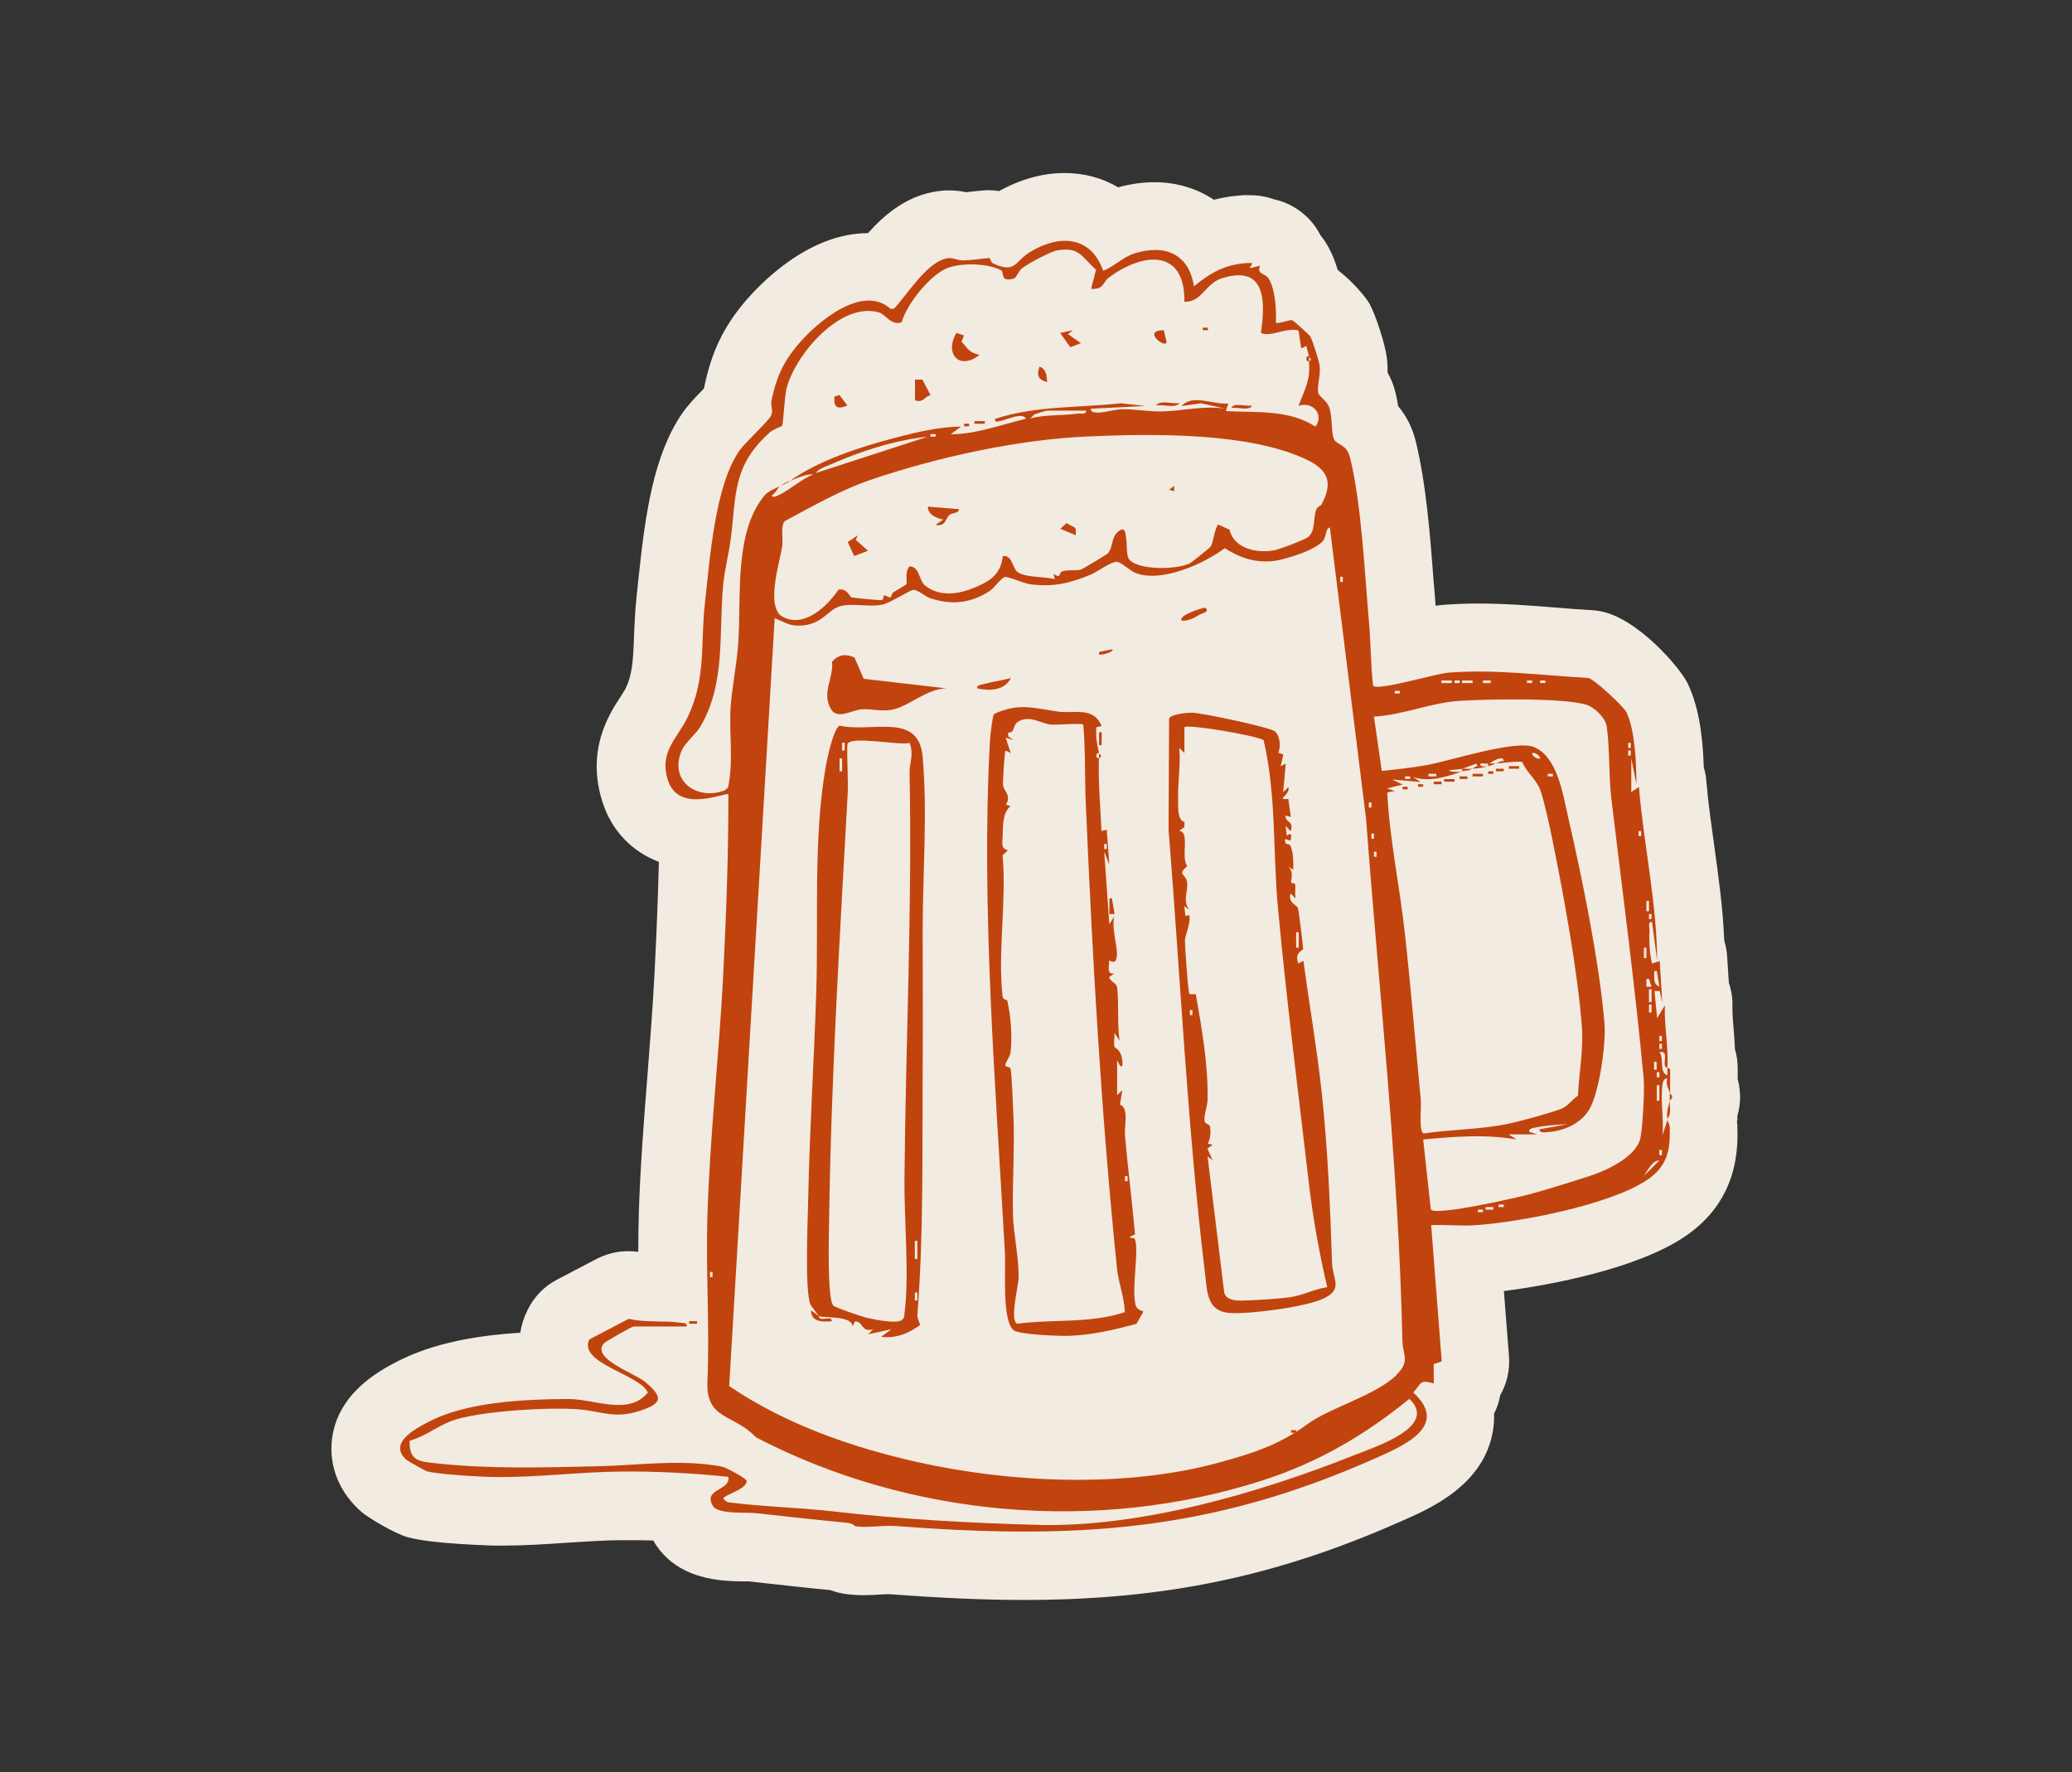 <?xml version="1.0" encoding="UTF-8"?>
<svg id="Layer_2" data-name="Layer 2" xmlns="http://www.w3.org/2000/svg" viewBox="0 0 121.67 104.07">
  <rect x="0" y="0" width="121.67" height="104.07" fill="#333333" stroke="none"/>
  <defs>
    <style>
      .cls-1 {
        fill: none;
      }

      .cls-2 {
        fill: #c1440e;
      }

      .cls-3 {
        fill: #f2ebe1;
      }
    </style>
  </defs>
  <g id="Layer_1-2" data-name="Layer 1">
    <g>
      <g>
        <path class="cls-3" d="M102.02,65.8c0-.08,0-.18,0-.26.12-.44.16-.82.16-1.1,0-.27-.03-.65-.14-1.08v-.6c0-.39-.05-.78-.16-1.14-.02-.43-.05-.83-.08-1.2-.04-.5-.08-.92-.07-1.28.02-.5-.06-.98-.21-1.43l-.1-1.54c-.02-.32-.08-.64-.17-.94-.08-1.93-.34-3.78-.59-5.58-.18-1.31-.36-2.55-.46-3.77-.02-.28-.07-.55-.15-.81-.07-2.16-.37-3.75-.96-4.96-.43-.89-2.93-3.82-5.12-4.22-.16-.03-.33-.05-.49-.06-.69-.04-1.39-.09-2.08-.15-1.48-.12-3.02-.24-4.6-.24-.74,0-1.42.03-2.09.08-.13.01-.27.03-.41.05-.03-.4-.06-.82-.1-1.24-.21-2.78-.45-5.94-1.07-8.43-.19-.78-.54-1.47-1.03-2.05-.05-.36-.13-.75-.26-1.16-.1-.3-.22-.57-.36-.81,0-.26,0-.55-.04-.86-.1-.8-.64-2.49-1.02-3.18-.16-.3-.9-1.24-1.87-1.99-.18-.61-.43-1.22-.81-1.77-.07-.1-.14-.19-.21-.28-.12-.23-.26-.46-.43-.67-.58-.73-1.39-1.23-2.27-1.42-.46-.17-.96-.25-1.48-.25-.09,0-.19,0-.31,0-.64.04-1.22.13-1.76.27-.99-.66-2.18-1.03-3.49-1.03-.69,0-1.41.1-2.13.3-.93-.55-2-.84-3.16-.84-1.27,0-2.59.37-3.83,1.06-.2-.03-.41-.05-.62-.05-.1,0-.2,0-.29.01-.26.02-.52.05-.78.08-.08,0-.16.02-.24.03-.27-.06-.62-.11-1.03-.11-.19,0-.39.01-.58.04-1.84.23-3.17,1.36-4.16,2.47-3.54,0-6.39,3.05-7.19,3.98-1.29,1.52-2,2.99-2.43,5.07,0,.03-.01.05-.02.08-.48.49-.93.96-1.27,1.45-1.69,2.47-2.17,5.9-2.58,9.81-.04.34-.07.66-.1.96-.09.84-.12,1.62-.15,2.31-.05,1.45-.1,2.25-.48,3.05-.05.11-.19.31-.31.51-.67,1.02-2.05,3.15-1.05,6.22.54,1.67,1.74,2.89,3.3,3.48-.05,1.97-.13,4.12-.26,6.62-.1,1.95-.26,3.96-.41,5.91-.21,2.67-.43,5.43-.51,8.18-.02.74-.03,1.47-.03,2.19-.2-.03-.4-.04-.6-.04-.64,0-1.28.16-1.86.46l-2.31,1.21c-.75.39-1.35,1.01-1.72,1.76-.22.44-.37.9-.44,1.36-2.49.15-5.14.59-7.31,1.73-.96.51-3.44,1.82-3.75,4.56-.18,1.58.46,3.13,1.75,4.24.39.34,1.94,1.26,2.68,1.47,1.49.42,5.09.49,5.12.5h.36c1.33,0,2.63-.08,3.89-.17,1.1-.07,2.15-.14,3.15-.15h.37c.51,0,1.03,0,1.55.02h0c1.36,2.36,4.07,2.39,5.37,2.4.09,0,.17,0,.24,0l.91.1c1.27.14,2.57.29,3.88.41.31.12.63.2.97.24.32.04.65.06,1.02.06.31,0,.64-.02.97-.04.17-.01.35-.02.51-.02,3.07.23,5.57.34,7.92.34,8.21,0,14.82-1.38,22.08-4.6l.16-.07c1.66-.73,4.76-2.1,5.28-5.28.04-.27.08-.6.06-.98.17-.34.3-.7.36-1.08.39-.68.58-1.47.52-2.29l-.3-3.84c2.77-.35,7.78-1.31,10.57-3.16,3.27-2.17,3.17-5.34,3.14-6.53,0-.11-.02-.2-.03-.3Z"/>
        <g>
          <path class="cls-2" d="M97.9,65.7c0,.1.15.3.15.52.04,1.37-.17,2.29-1.35,3.08-2.19,1.45-7.36,2.45-10,2.64-.88.07-1.79-.04-2.66,0l.62,8-.47.16v1.14c-.82-.24-.69-.06-1.2.53,2.2,2.01-.71,3.19-2.34,3.91-9.7,4.3-17.6,4.72-28.05,3.93-.72-.06-1.62.11-2.3.02-.25-.03-.03-.16-.72-.23-1.74-.16-3.48-.36-5.21-.55-.54-.06-2.22.08-2.51-.42-.6-1.03,1.05-.88.91-1.71-2.1-.22-4.21-.33-6.33-.31-2.4.02-4.9.35-7.31.32-.81,0-3.4-.15-4.08-.34-.06-.02-1.12-.61-1.17-.66-1.14-.98.54-1.85,1.27-2.23,2.25-1.19,5.69-1.34,8.25-1.35,1.5,0,3.53,1,4.64-.38-.44-1.06-4.13-1.72-3.43-3.12l2.31-1.21c.98.24,2.06.09,3.02.23.15.02.42-.01.39.22h-3.12c-.1,0-1.66.89-1.75.99-.77.9,1.81,1.75,2.44,2.28,1,.85,1.06,1.23-.31,1.68-1.53.49-2.2.04-3.57-.08-1.73-.15-6.01.1-7.54.69-.83.32-1.56.92-2.43,1.15-.02,1.21.56,1.22,1.61,1.33,3.07.34,6.32.24,9.43.17,2.41-.05,4.87-.44,7.3.02.22.04,1.42.68,1.45.83.05.51-1.37.83-1.37,1.06l.25.2c2.09.27,4.22.31,6.3.55,3.88.45,7.9.67,11.83.78,6.05.18,13.06-1.86,18.67-4.09,1.22-.49,4.96-1.67,3.24-3.31-2.62,2.14-5.39,3.75-8.62,4.79-9.74,3.14-20.76,2.15-29.75-2.53-1.29-1.38-2.94-1.01-2.85-3.26.14-3.23-.1-6.49,0-9.75.14-4.66.68-9.36.92-14.01.18-3.58.32-7.15.31-10.74-.14-.15-2.89,1.17-3.54-.8-.56-1.72.55-2.45,1.17-3.77,1.07-2.26.73-4.3.99-6.62.29-2.59.58-6.88,2.01-8.96.36-.53,1.71-1.73,1.88-2.09.14-.31-.04-.58.02-.88.29-1.36.68-2.25,1.57-3.3,1.12-1.32,3.8-3.58,5.44-2.07l.2-.04c.77-.81,1.96-2.8,3.16-2.95.28-.04.57.14.89.13.51-.01,1.03-.1,1.53-.14.08,0,.05.24.25.33,1.32.59,1.24-.13,2.14-.68,1.7-1.04,3.58-.97,4.3,1.1.69-.27,1.13-.8,1.87-1.03,1.77-.54,3.16.04,3.46,1.94,1-.82,1.87-1.3,3.2-1.37.4-.02.12.12.08.31l.61-.15c-.25.5.29.45.47.72.42.61.49,1.9.45,2.63.09.09.81-.18.96-.15.07.02,1.03.89,1.06.95.13.24.52,1.44.55,1.72.07.58-.17,1.16-.08,1.6.05.23.5.43.65.87.19.56.1,1.5.28,1.86.16.33.73.27.93,1.05.69,2.78.87,6.92,1.13,9.84.1,1.18.09,2.41.23,3.58.27.31,3.67-.71,4.41-.77,2.73-.22,5.51.16,8.23.31.35.07,2.07,1.67,2.24,2.02.51,1.07.58,3.04.58,4.22l-.3-1.52v1.98s.45-.3.45-.3c.28,3.4,1.05,6.78,1.07,10.21l-.3-2.28c-.27-.04-.14.34-.15.53-.03.66,0,1.27.15,1.91l.45-.15.15,2.44-.15-.68h-.31s.16,1.6.16,1.6l.45-.76c-.04,1.24.22,2.4.15,3.66-.42-.02.2-1.04-.46-.91.29.44-.05,1.16.46,1.37,0-.15,0-.31,0-.46l.16.09v1.44c-.06-.25-.29-.54-.16-.91-.21.03-.27.2-.29.39-.13.83.09,2.08,0,2.96l.3-.91ZM76.87,20.92c-.05-.2-.12-.4-.16-.61l-.3.15-.16-1.06c-.84-.17-1.57.41-2.21.15.28-1.89.28-4.02-2.29-3.21-.98.31-1.19,1.43-2.2,1.38.04-3.14-2.43-2.9-4.41-1.44-.41.3-.3.73-1.07.68l.29-1.12c-.85-.76-.98-1.38-2.31-1.13-.38.07-1.68.77-2.02,1.03-.22.17-.35.57-.48.61-.85.25-.57-.36-.75-.47-.77-.43-2.34-.46-3.17-.14-1.02.4-2.4,2.14-2.68,3.18-.6.23-.97-.47-1.32-.57-2.28-.68-5,2.54-5.46,4.53-.09.38-.18,2.01-.24,2.12-.02.04-.52.2-.74.4-2.19,1.97-1.95,3.67-2.28,6.25-.12.9-.37,1.85-.45,2.75-.26,2.83.17,5.8-1.38,8.34-.21.34-.82.85-1.03,1.29-.82,1.8.87,3.01,2.51,2.38l.19-.16c.33-1.53.06-3.13.15-4.68.08-1.23.37-2.57.45-3.81.19-2.75-.26-6.44,1.52-8.64.23-.28.61-.41.92-.57-.1.07-.27.44-.46.53-.02.11.15.1.22.07.56-.18,1.56-1.06,2.21-1.29-.38-.05-1.01.23-1.37.38,1.63-1.18,4.12-2,6.09-2.51,1.26-.33,2.67-.68,3.96-.68l-.61.45c1.5,0,2.97-.57,4.42-.91-.21-.39-1.03.02-1.36.09-.16.03-.5.2-.46-.08,2.38-.79,4.92-.64,7.38-.92l1.45.16-3.2.16c-.05.2.26.23.38.23.48,0,1-.2,1.54-.2.76,0,1.53.15,2.27.13,1.2-.03,2.47-.36,3.73-.16l-1.45-.32-1.14.16c.64-.73,1.91-.05,2.74-.15l-.15.45c1.76.1,3.7-.11,5.26.91.53-.67-.13-1.51-.99-1.22.35-.93.73-1.54.61-2.59.24-.17.01-.24,0-.3ZM63.77,24.11h-2.21c-.16,0-.65.16-.83.23l-.23.23c.9-.24,1.84-.15,2.75-.28.2-.03.55.08.52-.18ZM54.94,25.49h-.3v.15h.3v-.15ZM77.57,29.68c.67-1.22.53-2.02-.78-2.66-3.37-1.65-9.18-1.56-12.94-1.39-4.07.18-8.72,1.2-12.59,2.5-1.88.63-3.43,1.54-5.16,2.46-.29.24-.1,1.09-.17,1.51-.15.93-.99,3.57.03,4.12,1.26.68,2.61-.61,3.28-1.6.52-.08.65.43.77.46s1.68.18,1.77.16c.11-.03.1-.26.13-.27.1-.04.27.15.4.1.02,0,.04-.21.14-.28.15-.11.76-.45.78-.49.05-.08-.11-.77.18-1.04.59-.01.55.85.92,1.13.93.72,2.08.48,3.07.04.86-.38,1.37-.79,1.49-1.78.61-.05.52.75.92.98.49.29,1.54.22,2.13.38l-.08-.31c.47.32.32-.08.49-.14.39-.13.87-.03,1.11-.11.1-.03,1.54-.89,1.6-.96.35-.41.14-1.06.76-1.38.28-.11.27.27.3.45.07.37.02,1,.15,1.23.44.73,2.94.67,3.63.27.07-.04,1.14-.89,1.18-.95.19-.27.2-.96.45-1.31l.67.3c.25,1.12,1.6,1.39,2.59,1.22.3-.05,1.88-.63,2.07-.82.39-.4.25-1.05.42-1.55.07-.21.23-.22.26-.28ZM54.48,25.64c-1.96.21-3.94.85-5.74,1.65-.23.1-.73.25-.81.48l6.55-2.13ZM82,80.73c.83-.81.37-1.13.35-2-.22-10.23-1.37-20.42-2.13-30.62l-2.13-17.14c-.26.06-.19.49-.38.76-.4.56-2.22,1.12-2.9,1.21-1.09.13-1.99-.18-2.89-.75-1.25.93-3.73,2.05-5.25,1.45-.34-.14-.86-.67-1.12-.65-.36.02-1.13.6-1.52.76-1.22.5-2.16.73-3.52.56-.42-.05-1.29-.48-1.51-.42-.24.06-.59.62-.88.81-1.1.72-2.21.84-3.46.44-.35-.11-.74-.51-1.02-.5-.22,0-1.36.78-1.86.87-.78.15-1.77-.12-2.49.1-.64.2-1,.99-2.09,1.11-.79.09-1.03-.15-1.71-.42l-2.67,45.09c3.3,2.24,7.19,3.6,11.08,4.47,5.47,1.22,12.2,1.52,17.65.03,2.04-.56,3.51-1.02,5.22-2.26,1.37-1,3.96-1.66,5.24-2.89ZM78.85,34.17v-.3h-.15v.3h.15ZM85.25,39.96h-.61v.15h.61v-.15ZM85.71,39.96h-.3v.15h.3v-.15ZM86.47,39.96h-.61v.15h.61v-.15ZM87.54,39.96h-.46v.15h.46v-.15ZM89.97,39.96h-.3v.15h.3v-.15ZM90.74,39.96h-.3v.15h.3v-.15ZM82.2,40.57h-.3v.15h.3v-.15ZM84.03,71.03c.36.37,5.08-.71,5.86-.92,1.02-.28,2.49-.74,3.5-1.07s2.72-1.14,2.94-2.23c.13-.64.25-2.8.19-3.47-.51-5.46-1.24-10.95-1.89-16.36-.17-1.4-.09-2.9-.28-4.32-.07-.5-.71-1.12-1.17-1.27-1.35-.43-5.99-.34-7.56-.23s-3.29.83-4.94.92l.46,3.19c.87-.09,1.76-.19,2.62-.34,1.4-.25,5.22-1.51,6.32-1.06,1.35.55,1.69,2.72,1.97,3.97.83,3.59,1.88,8.69,2.17,12.3.09,1.17-.31,4.05-.91,5.03-.49.8-1.45,1.23-2.36,1.3-.16.01-.58.1-.54-.16l1.67-.3c-.58.03-1.3.07-1.86.19-.15.03-.46.05-.42.26l.46.15h-1.67s.46.3.46.3c-1.81-.32-3.66-.17-5.48,0l.45,4.11ZM95.76,43.92v-.3h-.15v.3h.15ZM95.76,44.37v-.3h-.15v.3h.15ZM90.43,44.53c.07-.06-.27-.4-.46-.3-.07.06.27.4.46.3ZM87.38,44.83c-.12.05-.46-.09-.46.08.02.13.36.1.46.08-.4.1-.48.12-.91.15.1-.05.17-.17.3-.15l-.08-.15-.84.31-.76.08c0,.11.67.11.76.08-.95.29-1.89.65-2.89.31l.46.3-1.67-.15.61.3-.91.23.46.15-.45.08c.14,2.79.74,5.54,1.04,8.32.35,3.17.62,6.49.93,9.72.04.45-.13,1.78.15,1.99,1.63-.25,3.43-.23,5.07-.59.76-.17,2.26-.58,2.98-.84.44-.16.65-.54,1.03-.79.06-1.34.33-2.7.23-4.05-.24-3.2-1.07-7.73-1.72-10.92-.16-.79-.44-2.1-.67-2.83-.26-.81-.8-1.07-1.11-1.79-.11-.08-1.3.06-1.53.09.15-.07.27-.18.46-.15l-.08-.15c-.35-.06-.6.22-.84.31ZM84.34,45.44h-.46v.15h.46v-.15ZM91.19,45.44h-.3v.15h.3v-.15ZM82.81,45.59h-.3v.15h.3v-.15ZM80.53,47.42v-.3h-.15v.3h.15ZM96.37,49.1v-.3h-.15v.3h.15ZM80.68,49.25v-.3h-.15v.3h.15ZM80.83,50.31v-.3h-.15v.3h.15ZM96.83,53.51v-.61h-.15v.61h.15ZM96.98,53.97v-.3h-.15v.3h.15ZM96.68,56.26v-.61h-.15v.61h.15ZM97.44,57.93l-.15-.91h-.15c0,.33-.08.8.3.91ZM96.98,57.93l-.15-.45h-.15s0,.46,0,.46h.3ZM96.98,58.85v-.76h-.15v.76h.15ZM96.98,59.45v-.46h-.15v.46h.15ZM97.59,61.13v-.3h-.15v.3h.15ZM97.59,61.59v-.3h-.15v.3h.15ZM97.28,62.81v-.46h-.15v.46h.15ZM97.44,63.26v-.3h-.15v.3h.15ZM97.44,64.63v-.91h-.15v.91h.15ZM97.59,67.83v-.3h-.15v.3h.15ZM97.44,68.14c-.42,0-.71.63-.91.91l.91-.91ZM88.3,70.73h-.3v.15h.3v-.15ZM87.69,70.88h-.46v.15h.46v-.15ZM87.08,71.03h-.3v.15h.3v-.15ZM41.84,74.99v-.3h-.15v.3h.15Z"/>
          <path class="cls-2" d="M46.41,28.23c-.31.23-.55.26-.61.3.23-.12.32-.19.61-.3Z"/>
          <path class="cls-2" d="M98.05,64.64c0-.15,0-.31,0-.46,0,.04.14.11.14.23s-.13.19-.14.23Z"/>
          <path class="cls-2" d="M86.47,45.14c-.33.16-.41.09-.61.15.02,0-.02-.15,0-.15.2-.01.41.02.61,0Z"/>
          <path class="cls-2" d="M97.9,65.7c-.03-.53.06-.66.15-1.07-.02.36.12.8-.15,1.07Z"/>
          <path class="cls-2" d="M76.87,21.22s-.21.03-.15-.23c.02-.07.12-.11.15-.08.02.02-.01.21,0,.3Z"/>
          <path class="cls-2" d="M87.84,44.83c-.22.1-.24.1-.46.15,0,0,0-.15,0-.15.15-.02.31.02.46,0Z"/>
          <rect class="cls-2" x="40.47" y="77.58" width=".46" height=".15"/>
          <path class="cls-2" d="M48.08,77.28s-.47-.63-.49-.67c-.35-.89-.15-5.05-.13-6.27.08-3.99.34-8.03.47-12.02.14-4.28-.18-9.12.56-13.31.08-.47.45-2.22.81-2.4,1.87.43,4.65-.83,4.88,1.83.29,3.28,0,6.94,0,10.21,0,2.75.02,5.49,0,8.24-.03,4.73.06,9.6-.31,14.31-.02.2.11.41.16.6-.67.51-1.43.8-2.29.7l.61-.45-1.37.3.3-.3c-.72.22-.56-.44-1.07-.46l-.15.3c-.01-.67-1.78-.48-1.98-.61,0,0-.02.11.11.15.21.07.67-.15.65.15-.5.05-1.19.07-1.22-.61.05-.05.33.25.46.3ZM53.41,43.62c-.52.18-3.53-.45-3.65.09-.04,1,.07,2.03.01,3.03-.45,8.19-.96,16.45-1.08,24.67-.01.79-.14,4.99.26,5.27.16.12,1.59.61,1.87.68.44.11,1.81.4,2.14.15.17-.13.13-.27.16-.45.28-2.17-.03-5.46-.01-7.78.07-7.92.46-15.98.3-23.91-.01-.53.27-1.11,0-1.74ZM49.6,44.07v-.46h-.15v.46h.15ZM49.45,45.29v-.76h-.15v.76h.15ZM53.87,73.93v-1.06h-.15v1.06h.15ZM53.87,76.36v-.46h-.15v.46h.15Z"/>
          <path class="cls-2" d="M64.53,44.53c-.01-.09.02-.28,0-.3.01.06.27.14,0,.3Z"/>
          <path class="cls-2" d="M64.53,44.53c-.05,1.41.09,2.82.15,4.27l.31-.08.15,2.05-.3-.76.3,4.26.3-.46c-.2.63.22,1.87.14,2.37-.05.33-.17.36-.45.22.01.37-.17.83.3.76l-.3.22c.08.28.44.35.47.6.11.94,0,2.15.14,3.13l-.3-.46c.02.26-.05.56,0,.81.02.1.37.11.46.79.02.12.05.55-.15.3l-.15-.3v2.06s.3-.3.3-.3l-.13.85c.54.22.24,1.24.29,1.82.17,1.93.42,3.87.59,5.8l-.29.14c-.01.15.22.01.28.14.26.63-.19,2.79.03,3.82.09.42.49.36.46.46l-.4.7c-1.29.34-2.58.65-3.92.7-.62.02-2.97-.07-3.29-.33-.7-.59-.45-3.55-.51-4.56-.54-9.66-1.41-20.38-.88-30.02.01-.26.15-1.54.25-1.61,1.47-.68,2.38-.32,3.8-.13.93.12,2.03-.31,2.51.84l-.3.07c-.07.55.03,1,.15,1.52-.03-.04-.12.02-.15.08-.06.26.15.21.15.23ZM63.62,42.55c-.11-.1-1.58.02-1.89,0-.59-.05-1.32-.62-1.99-.14-.27.2-.15.65-.54.6v.22s.3.23.3.23l-.45-.15.3.91-.3-.15c-.07.08-.17,1.91-.15,2.04.07.39.5.6.17,1.14l.27.09c-.45.35-.45,1.11-.46,1.67,0,.43-.16.81.31.92l-.32.29c.25,2.61-.29,5.7,0,8.25.03.28.26.21.28.3.21.88.3,2.14.19,3.04-.04.29-.31.56-.31.76,0,.08.28.06.31.18.08.34.13,2.02.16,2.56.1,2-.06,3.98-.02,5.95.02,1.17.37,2.63.33,3.81-.01.45-.54,2.52-.07,2.66,2.09-.28,4.26,0,6.31-.68-.02-.86-.38-1.74-.46-2.58-.93-9.04-1.44-18.2-1.83-27.27-.07-1.55-.01-3.1-.15-4.65ZM64.99,49.86v-.3h-.15v.3h.15ZM66.21,69.36v-.3h-.15v.3h.15Z"/>
          <path class="cls-2" d="M75.08,44.2l.28.11-.16.68.3-.15-.15,1.68.3-.3c.16.45-.8.77,0,.69l.15,1.06-.31-.08c-.02.45.51.28.3.91l-.3-.3.07.57c.31-.24.28.04.23.26-.03.13-.44-.27-.31.15.04.14.23.04.3.19.18.41.17.97.16,1.41l-.31-.22c.39.34.15.84.19.97,0,.03.22.02.23.09.04.23-.03.58.03.84l-.3-.3c-.15.58.37.67.43.85.06.17.3,2.15.31,2.43,0,.05-.54.2-.28.83l.3-.15c.34,2.56.79,5.13,1.07,7.7.36,3.35.5,6.71.61,10.04.03.99.68,1.53-.5,2.09-1.05.5-4.3.92-5.47.85-1.4-.08-1.35-1.23-1.49-2.32-1.04-8.63-1.44-17.38-2.14-26.04l.03-6.54c.07-.26,1.09-.36,1.38-.35.57.02,4.58.86,4.84,1.1.3.28.35.89.19,1.27ZM77.94,75.6c-.46-1.97-.83-4-1.07-6.02-.63-5.4-1.33-10.89-1.83-16.3-.3-3.28-.09-6.63-.84-9.82-.52-.29-4.46-.95-4.65-.76v1.52s-.3-.3-.3-.3c.08.92-.08,1.92-.07,2.82,0,.47-.07,1.45.37,1.52v.31s-.31.22-.31.22c.65.05.09,1.49.47,2.07-.59.53-.11.42-.01.91.1.52-.3,1.14.15,1.66l-.31-.22.07.57.23-.04c.1.43-.26,1.21-.26,1.49,0,.37.18,3.01.27,3.15h.37c.35,2.01.73,4.11.69,6.18,0,.41-.2.8-.18,1.22.02.29.3.15.34.44.03.31,0,.66-.15.94l.29.06-.31.23.31.68-.3-.23.98,8.01c.14.53.95.47,1.39.45.68-.03,1.76-.09,2.42-.18.74-.09,1.48-.48,2.23-.6ZM76.26,55.65v-.91h-.15v.91h.15ZM70.02,59.61v-.3h-.15v.3h.15Z"/>
          <path class="cls-2" d="M50.18,38.62l.54,1.24,4.83.56c-1.1.04-2.05.94-2.99,1.21-.7.2-1.33-.02-1.94.02s-1.46.64-1.83-.02c-.56-.98.17-1.77.07-2.78.39-.43.83-.47,1.34-.23Z"/>
          <path class="cls-2" d="M59.36,39.81c-.36.75-1.27.77-1.98.61-.04-.22.27-.21.42-.26.51-.14,1.05-.2,1.55-.35Z"/>
          <path class="cls-2" d="M70.78,35.69c.29.24-.21.33-.3.38-.31.19-.68.4-1.07.38-.33-.29,1.31-.81,1.37-.76Z"/>
          <polygon class="cls-2" points="65.45 53.67 65.14 53.67 65.15 52.75 65.29 52.75 65.45 53.67"/>
          <rect class="cls-2" x="64.54" y="43" width=".15" height=".76"/>
          <path class="cls-2" d="M65.3,38.13c.2.09-.55.37-.76.3v-.15s.76-.15.76-.15Z"/>
          <rect class="cls-2" x="75.81" y="83.98" width=".3" height=".15"/>
          <path class="cls-2" d="M56.61,19.7l-.15.36c.39.41.39.62,1.06.78-1.21.94-2.07-.08-1.36-1.29l.45.15Z"/>
          <path class="cls-2" d="M54.17,22.3l.47.9c-.38.1-.39.46-.91.31v-1.22s.45,0,.45,0Z"/>
          <polygon class="cls-2" points="63.01 19.39 62.71 19.62 63.47 20.15 62.85 20.39 62.25 19.55 63.01 19.39"/>
          <path class="cls-2" d="M68.34,19.39l.16.68c-.02.46-1.5-.68-.16-.68Z"/>
          <path class="cls-2" d="M49.3,23.2l.46.61c-.58.25-.82.13-.76-.53l.3-.08Z"/>
          <path class="cls-2" d="M61.49,22.44c-.53-.15-.63-.39-.45-.91.41.14.43.55.45.91Z"/>
          <path class="cls-2" d="M69.26,23.66c-.21.35-1.02.06-1.37.15.2-.35,1.02-.06,1.37-.15Z"/>
          <path class="cls-2" d="M73.52,23.81c-.13.35-.92.07-1.22.15.13-.35.92-.07,1.22-.15Z"/>
          <rect class="cls-2" x="57.22" y="24.73" width=".61" height=".15"/>
          <rect class="cls-2" x="56.61" y="24.88" width=".3" height=".15"/>
          <rect class="cls-2" x="70.63" y="19.24" width=".3" height=".15"/>
          <path class="cls-2" d="M56.31,29.9c0,.26-.37.18-.57.35s-.23.72-.8.56l.46-.3c-.39-.06-.93-.3-.91-.76l1.83.15Z"/>
          <polygon class="cls-2" points="50.37 31.43 50.25 31.7 50.97 32.34 50.16 32.65 49.78 31.83 50.37 31.43"/>
          <path class="cls-2" d="M63.13,31c.08.13.03.28.04.43l-.91-.38.38-.34c.1.1.47.24.5.3Z"/>
          <polygon class="cls-2" points="68.95 28.84 68.65 28.76 68.95 28.53 68.95 28.84"/>
          <rect class="cls-2" x="86.47" y="45.44" width=".61" height=".15"/>
          <rect class="cls-2" x="84.8" y="45.75" width=".61" height=".15"/>
          <rect class="cls-2" x="88.6" y="44.99" width=".61" height=".15"/>
          <rect class="cls-2" x="85.71" y="45.59" width=".46" height=".15"/>
          <rect class="cls-2" x="84.19" y="45.9" width=".46" height=".15"/>
          <rect class="cls-2" x="87.84" y="45.14" width=".46" height=".15"/>
          <rect class="cls-2" x="87.39" y="45.29" width=".3" height=".15"/>
          <rect class="cls-2" x="83.27" y="46.05" width=".3" height=".15"/>
          <rect class="cls-2" x="82.36" y="46.2" width=".3" height=".15"/>
        </g>
      </g>
      <rect class="cls-1" y="0" width="121.67" height="104.07"/>
    </g>
  </g>
</svg>